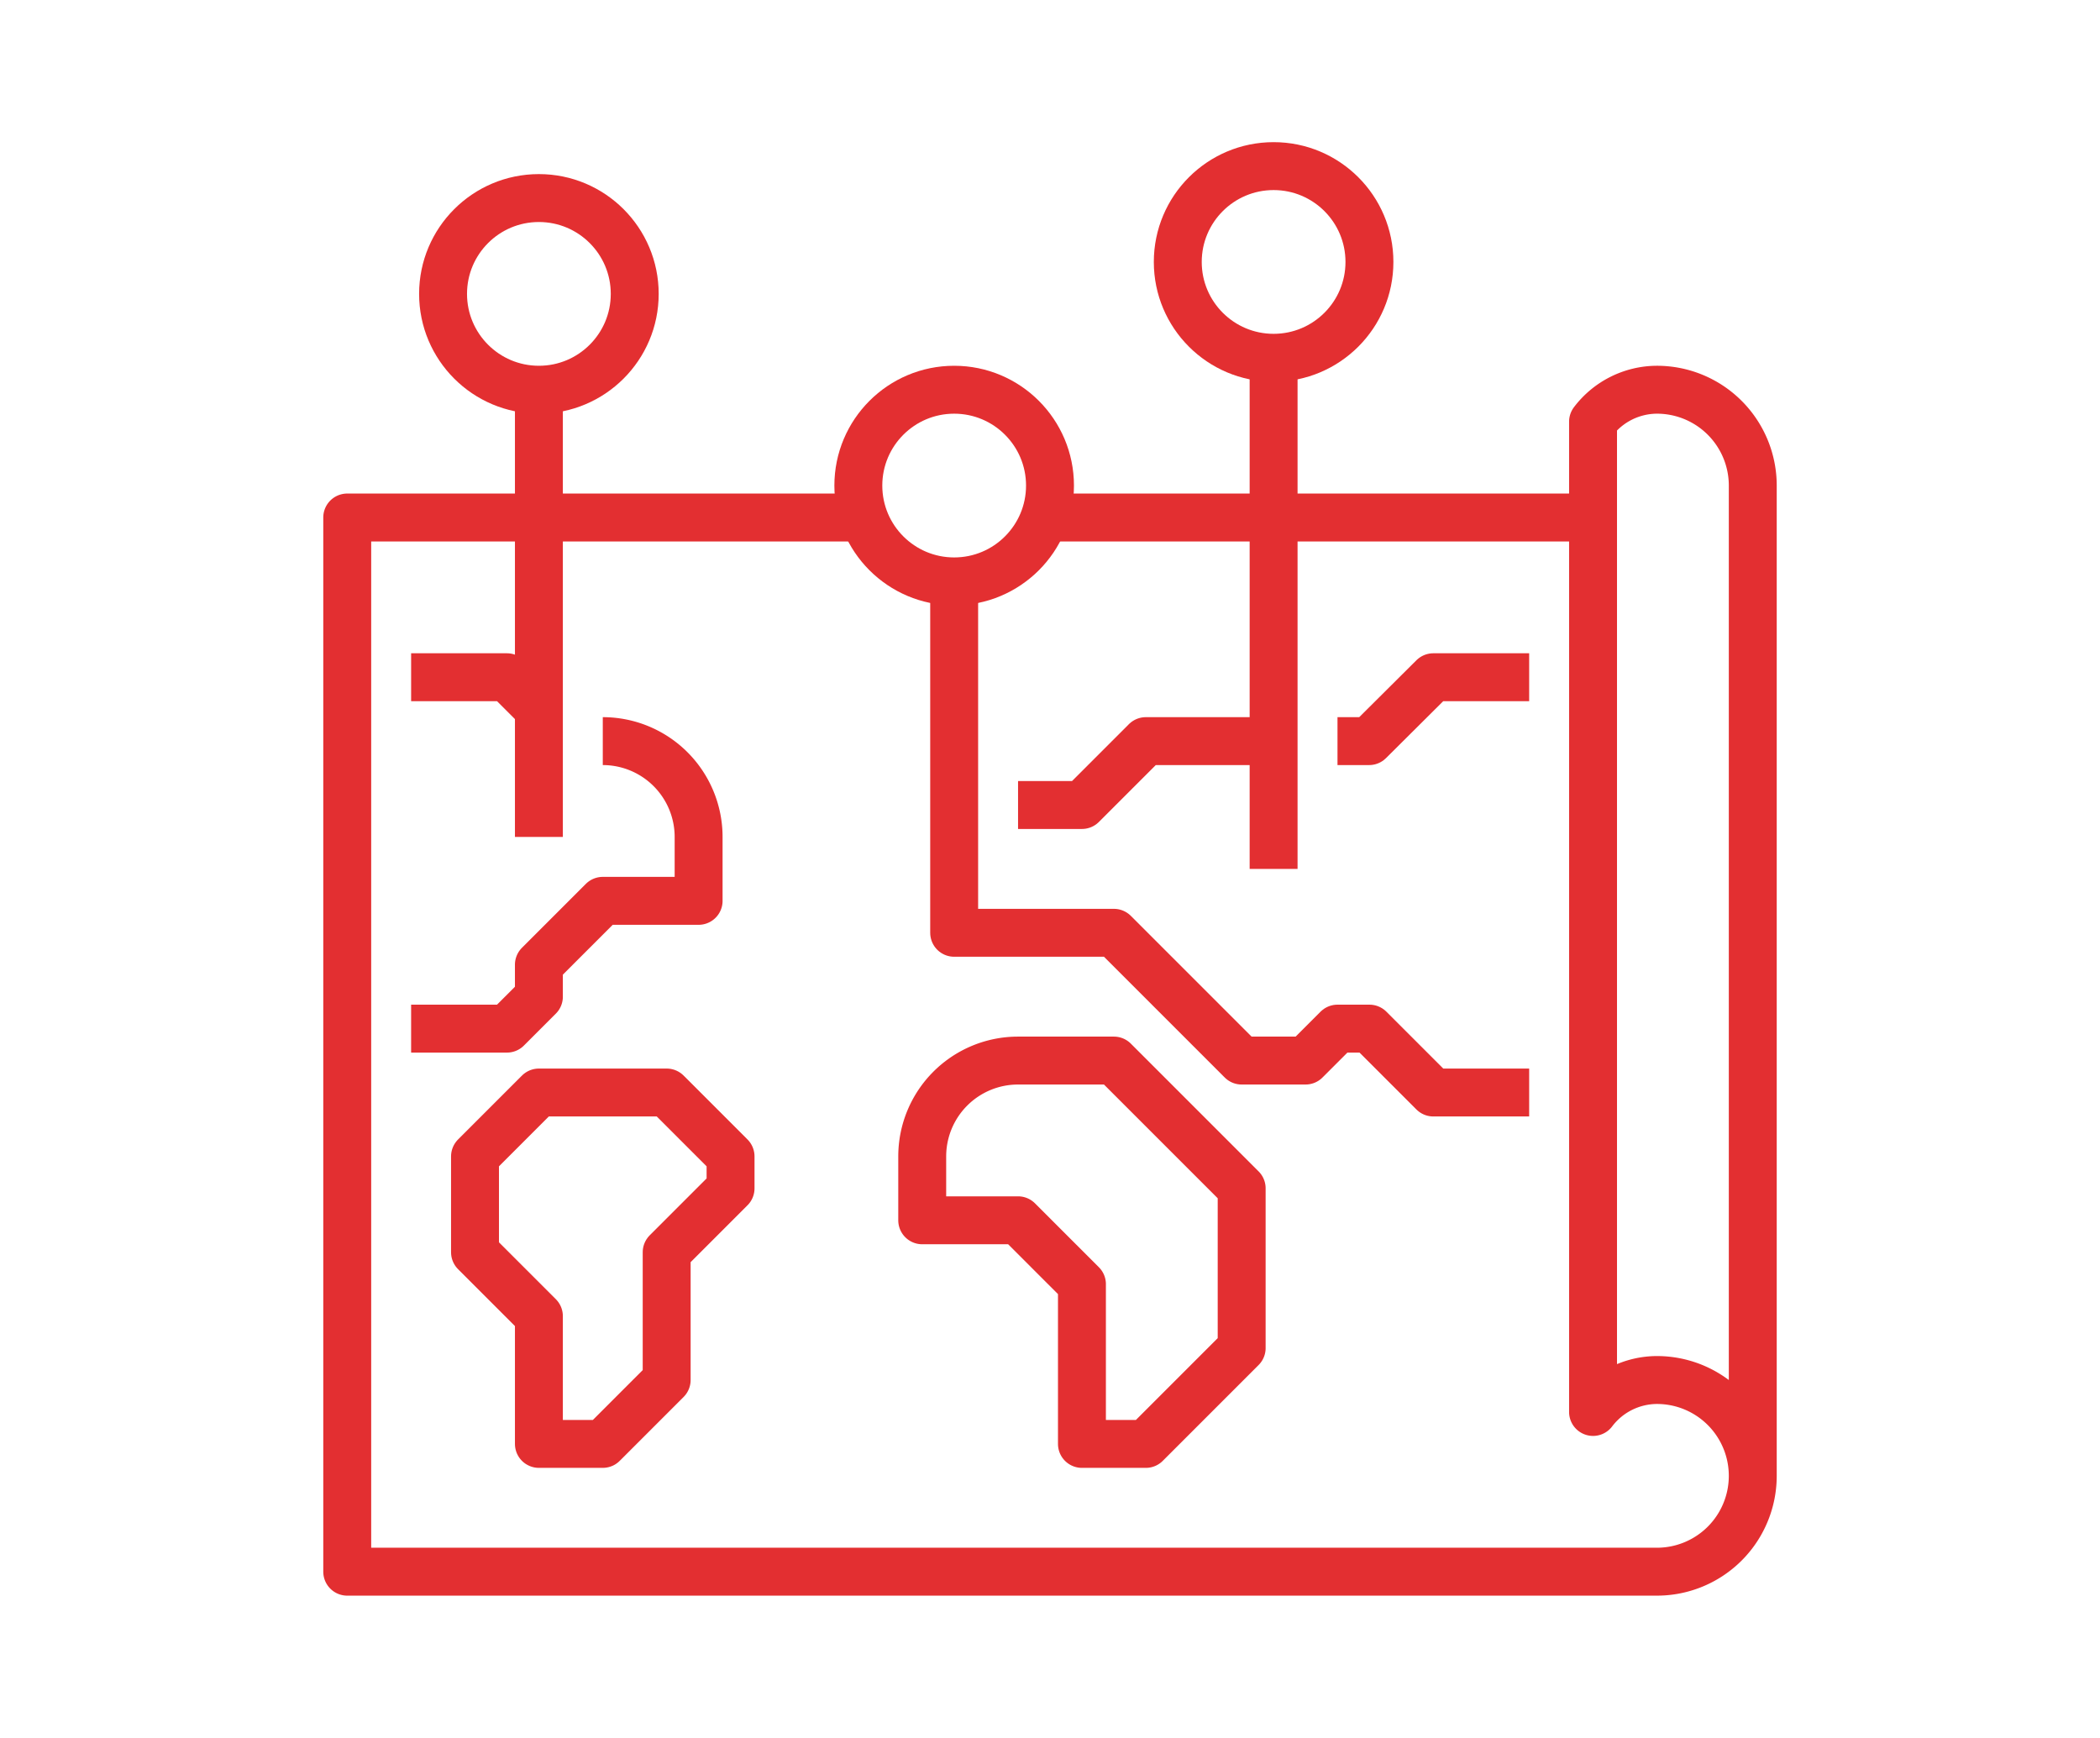 <?xml version="1.0" encoding="UTF-8"?> <svg xmlns="http://www.w3.org/2000/svg" id="icons" viewBox="0 0 65.74 54.4"><defs><style>.cls-1{fill:none;stroke:#e32f31;stroke-linejoin:round;stroke-width:1.5px;}</style></defs><title>santander ikony</title><line class="cls-1" x1="32.87" y1="16.2" x2="49.87" y2="16.2"></line><path class="cls-1" d="M54.87,46.2v-31a3,3,0,0,0-3-3,2.52,2.52,0,0,0-2,1v31a2.52,2.52,0,0,1,2-1,3,3,0,0,1,0,6h-41v-33h16"></path><path class="cls-1" d="M18.87,23.2h0a3,3,0,0,1,3,3v2h-3l-2,2v1l-1,1h-3"></path><polyline class="cls-1" points="12.87 21.2 15.87 21.2 16.87 22.2"></polyline><polyline class="cls-1" points="47.87 21.2 44.87 21.2 42.86 23.2 41.87 23.2"></polyline><polyline class="cls-1" points="31.87 25.2 33.87 25.2 35.87 23.2 39.87 23.2"></polyline><path class="cls-1" d="M35.87,45.2h-2v-5l-2-2h-3v-2a3,3,0,0,1,3-3h3l4,4v5Z"></path><polygon class="cls-1" points="18.87 45.2 20.87 43.2 20.87 39.2 22.87 37.2 22.87 36.2 20.87 34.2 16.87 34.2 14.87 36.2 14.87 39.2 16.87 41.2 16.87 45.2 18.87 45.2"></polygon><circle class="cls-1" cx="16.87" cy="9.2" r="3"></circle><circle class="cls-1" cx="29.87" cy="15.2" r="3"></circle><circle class="cls-1" cx="39.87" cy="8.2" r="3"></circle><line class="cls-1" x1="16.87" y1="12.2" x2="16.87" y2="26.2"></line><polyline class="cls-1" points="29.87 18.2 29.87 29.2 34.87 29.2 38.87 33.2 38.87 33.2 40.87 33.2 41.87 32.2 42.87 32.2 44.87 34.2 47.87 34.2"></polyline><line class="cls-1" x1="39.87" y1="11.2" x2="39.87" y2="27.2"></line></svg> 
